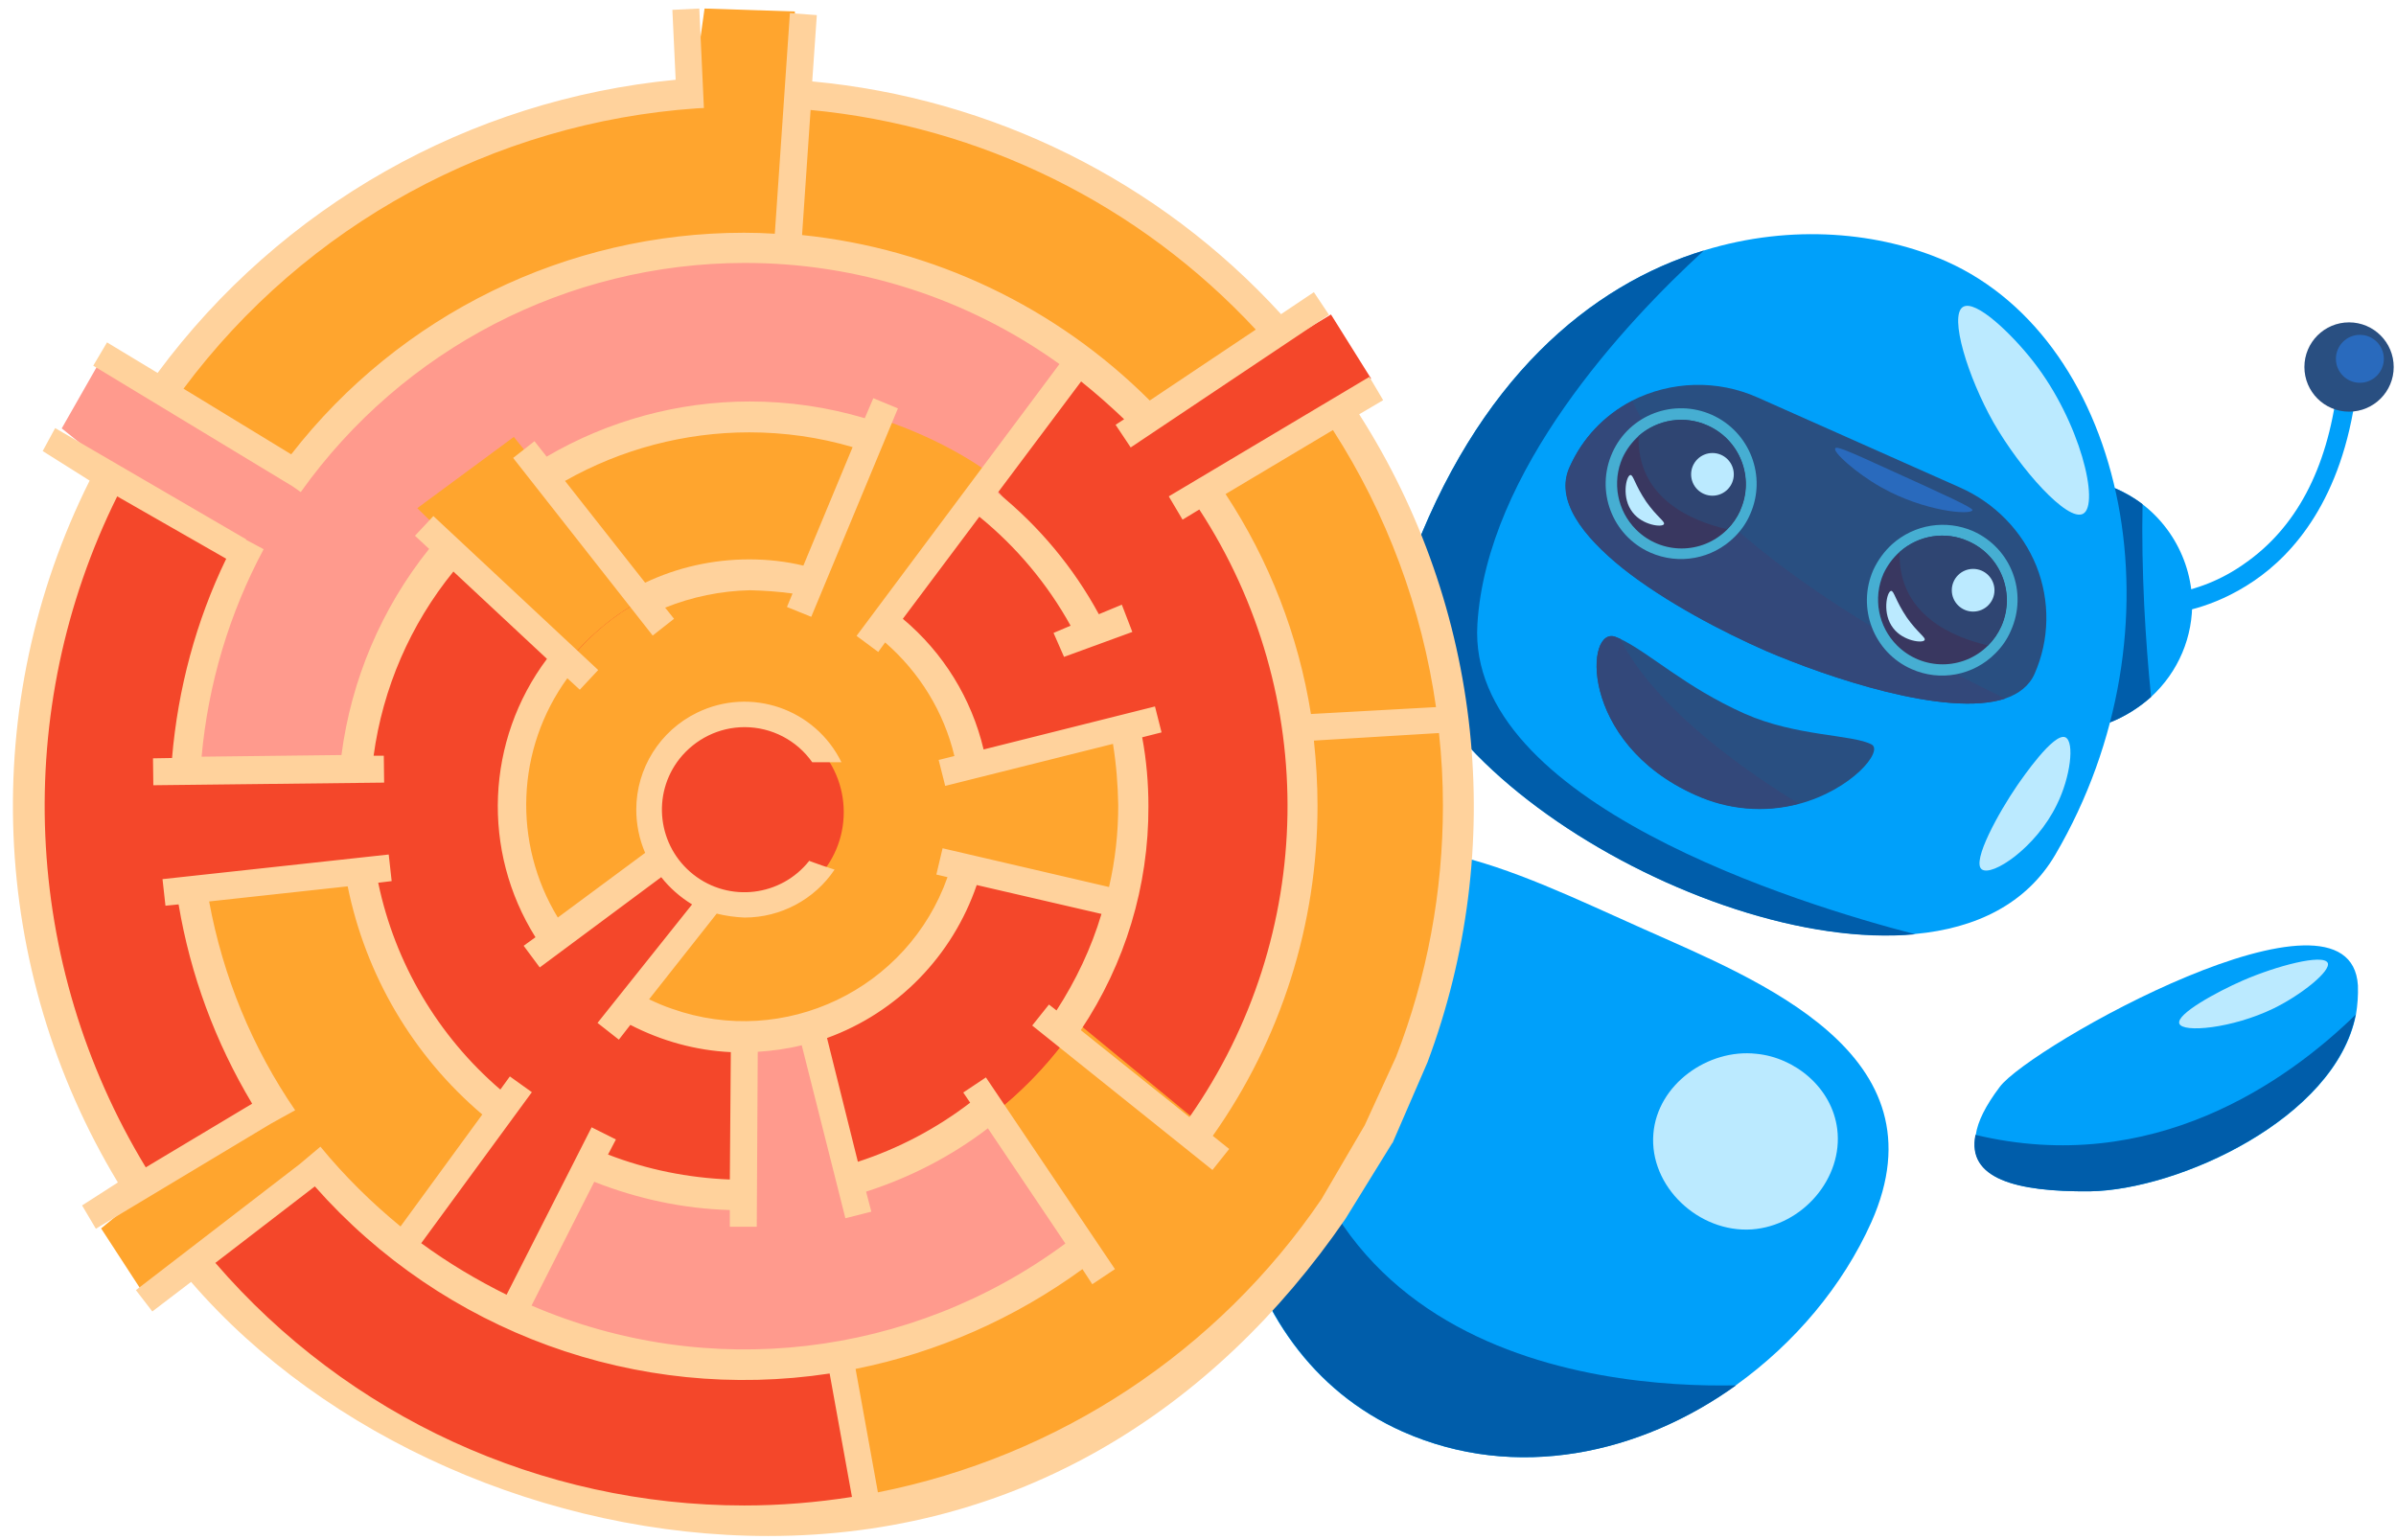 <?xml version="1.0" encoding="UTF-8"?> <!-- Generator: Adobe Illustrator 23.0.6, SVG Export Plug-In . SVG Version: 6.00 Build 0) --> <svg xmlns="http://www.w3.org/2000/svg" xmlns:xlink="http://www.w3.org/1999/xlink" id="Layer_2" x="0px" y="0px" viewBox="0 0 729.8 469.2" style="enable-background:new 0 0 729.8 469.2;" xml:space="preserve"> <style type="text/css"> .st0{fill:#00A0FA;} .st1{fill:#005DAA;} .st2{fill:#BBEAFF;} .st3{fill:#294F81;} .st4{fill:#33487A;} .st5{fill:#393760;} .st6{fill:#46AED2;} .st7{fill:#2F4572;} .st8{fill:#296ABD;} .st9{fill:#FFA52E;} .st10{fill:#F4472A;} .st11{fill:#FF9A8D;} .st12{fill:#FFD29C;} </style> <title>labirint</title> <path class="st0" d="M609.1,331.1c9-12.2,106.9-67.2,109.1-30.9c0.1,3-0.1,5.9-0.6,8.9l0,0c-6.2,31.6-54,53.4-81,53.8 c-22.6,0.2-37.5-3.9-34.8-17.2C602.4,341.6,604.8,336.8,609.1,331.1z"></path> <path class="st1" d="M717.5,309.1c-6.2,31.6-54,53.4-81,53.8c-22.6,0.2-37.5-3.9-34.8-17.2C655.7,358.6,696.7,329.4,717.5,309.1z"></path> <path class="st2" d="M709,293.3c1.1,2.4-7.9,9.7-16.5,13.9c-12.6,6.1-27.7,7.5-28.7,4.6s11.5-9.7,19.3-13.1 C693.4,294.2,707.6,290.5,709,293.3z"></path> <path class="st0" d="M392.1,274.5c24.7-32.4,69.4-8.9,108.3,8.4c35.4,15.8,92.4,38.1,69.6,89.4c-8.7,19.4-23.3,36.8-41.3,49.7 c-29.1,20.9-67,29.4-101.5,14.1c-55.7-24.8-64.6-99.1-42.4-149C386.8,282.6,389.2,278.4,392.1,274.5z"></path> <path class="st1" d="M392.1,274.5C373.3,412.8,486.9,422.9,528.8,422c-29.1,20.9-67,29.4-101.5,14.1 c-55.7-24.8-64.6-99.2-42.4-149.1C386.8,282.6,389.2,278.4,392.1,274.5z"></path> <path class="st2" d="M534.9,321c-14.6-1.6-30.1,9.3-31.3,24.4c-1.3,16,13.8,30.2,30,29.1c15.4-1.1,27.9-15.6,26-30.6 C558,331.3,546.7,322.1,534.9,321z"></path> <path class="st0" d="M353.3,234.6c9.3-2.3,18.5-2.1,27,2c33,15.6-54.6,85.8-69.3,89.6c-3.7,1-7.5,1.6-11.3,1.8 c-18.5,0.5-17.7-15.8-8-39.1C300.1,268.7,326.7,241.1,353.3,234.6z"></path> <path class="st1" d="M353.3,234.6c-45.1,49-53.2,79-53.6,93.4c-18.5,0.5-17.7-15.8-8-39.1C300.1,268.7,326.7,241.1,353.3,234.6z"></path> <path class="st2" d="M374.2,258.4c1.6,1.5-6.8,14.1-15.6,24.1c-15.8,17.8-36.1,30.3-38,28.1c-2.1-2.5,18.2-23.2,30.6-34.8 C355.1,272.3,372.1,256.6,374.2,258.4z"></path> <path class="st0" d="M644,148.6c13.8,5.8,23,19.1,23.7,34c0.4,11.3-4.2,22.1-12.5,29.7c-3.7,3.3-8,6-12.6,7.8 C642.6,220.1,619.5,185.2,644,148.6z"></path> <path class="st1" d="M644.1,148.7c3,1.3,5.9,2.9,8.5,4.9c-0.2,9.7,0,20,0.5,30.7c0.5,9.8,1.2,19.1,2.1,28c-3.7,3.3-8,6-12.6,7.8 C643.1,196.2,643.6,172.4,644.1,148.7z"></path> <path class="st0" d="M519,76.3c27-8.3,53.8-5.5,73.8,3.3c55.1,24.5,73.5,112.1,33.2,180.8c-8.8,15-24.2,22.4-42.6,24.1 C516.8,290.8,410.6,224,429,172.9C449.8,115.5,484.5,86.8,519,76.3z"></path> <path class="st0" d="M660.8,180.9c8.2-1.2,15.9-4.3,22.7-9.1c15.8-10.9,25.3-28.8,28.4-53.4l5.8,0.8c-4.3,33-19.2,49.6-31.1,57.7 c-13,8.9-24.9,9.9-25.4,9.9L660.8,180.9z"></path> <circle class="st3" cx="715.5" cy="111.8" r="13.6"></circle> <path class="st3" d="M497,122.1c12-6.1,26.1-6.5,38.4-1l61.6,27.4c10.6,4.7,19,13.3,23.3,24c4.2,10.6,4,22.4-0.6,32.8 c-1.6,3.6-4.8,6.1-9,7.5c-17.9,5.9-54.4-6.6-72.8-14.5c-12.8-5.6-30.6-14.8-43.7-25.2c-12.3-9.9-20.6-20.8-16.2-30.7 C481.9,133.6,488.6,126.5,497,122.1z"></path> <path class="st4" d="M497.2,122.2c19.1,40.3,77.9,73.5,113.6,90.6c-17.9,5.9-54.4-6.6-72.8-14.5c-12.8-5.6-30.6-14.8-43.7-25.2 c-12.3-9.9-20.6-20.8-16.2-30.7C481.9,133.6,488.6,126.5,497.2,122.2z"></path> <path class="st3" d="M492.3,194.1l1.2,0.5c9.3,4.5,19.6,14.6,37.9,22.8c15.8,7,33,6.3,38.7,9.4c3.6,2-6.1,13.8-22.2,18.1 c-10.5,2.8-21.6,1.8-31.5-2.7C480.6,226.2,482.8,189.9,492.3,194.1z"></path> <path class="st1" d="M519,76.3c-24,22-66.2,67.2-69,113.9c-3.3,54.2,98.5,85.4,133.4,94.4C516.8,290.8,410.6,224,429,172.9 C449.8,115.5,484.5,86.8,519,76.3z"></path> <path class="st2" d="M619.3,110.1c-6.4-8.2-17.5-19-21.4-16.6c-4.3,2.7,1.5,21.4,9.3,35.2c8.2,14.3,22.6,30.4,27.3,27.8 C639.6,153.7,633.7,128.5,619.3,110.1z"></path> <path class="st2" d="M629.1,224.6c-3.5-1.6-13.1,12.4-14.7,14.7c-5.5,8-13.9,23.1-10.8,25.5s16.6-6.6,22.9-19.7 C630.6,236.9,632,226,629.1,224.6z"></path> <path class="st5" d="M499.2,133c8.1-7.2,20.5-6.5,27.7,1.6c5.2,5.8,6.4,14,3.3,21.1c-1,2.2-2.3,4.1-4,5.8c-7.7,7.7-20.1,7.7-27.8,0 c-5.7-5.7-7.4-14.4-4.1-21.9C495.4,137,497.1,134.8,499.2,133z"></path> <path class="st6" d="M520.1,129.6c9.9,4.4,14.4,15.9,10,25.8c0,0,0,0.1,0,0.1c-1,2.2-2.3,4.1-4,5.8c-7.7,7.7-20.1,7.7-27.8,0 c-5.7-5.7-7.4-14.4-4.1-21.9c1.2-2.5,2.8-4.7,4.9-6.6C504.9,127.7,513.1,126.4,520.1,129.6L520.1,129.6z M521.5,126.4 c-11.6-5.2-25.2-0.1-30.4,11.5c-5.2,11.6-0.1,25.2,11.5,30.4c8.8,3.9,19,2,25.8-4.8c2-2,3.6-4.3,4.7-6.9 C538.2,145.1,533,131.6,521.5,126.4z"></path> <path class="st7" d="M520.1,129.6c9.9,4.4,14.3,16,9.9,25.8c0,0,0,0,0,0c-1,2.2-2.3,4.1-4,5.8c-10.5-2.4-27.4-9.3-26.9-28.4 C504.9,127.7,513.1,126.5,520.1,129.6z"></path> <circle class="st2" cx="521.6" cy="144.5" r="6.5"></circle> <path class="st2" d="M501.4,152.8c3.3,4.7,5.9,6.1,5.4,6.9c-0.6,1-6.5,0.3-9.5-3.6c-3.5-4.4-2-11.2-0.7-11.4 C497.5,144.6,497.9,147.6,501.4,152.8z"></path> <path class="st5" d="M578.6,168.2c8.1-7.2,20.5-6.5,27.7,1.6c5.2,5.8,6.4,14,3.3,21.1c-1,2.2-2.3,4.1-4,5.8 c-7.7,7.7-20.1,7.7-27.8,0c-5.7-5.7-7.4-14.4-4.1-21.9C574.9,172.2,576.5,170,578.6,168.2z"></path> <path class="st6" d="M599.6,164.9c9.9,4.4,14.4,16,10,25.9c-1,2.2-2.3,4.1-4,5.8c-7.7,7.7-20.1,7.7-27.8,0 c-5.7-5.7-7.4-14.4-4.1-21.9c1.2-2.5,2.8-4.7,4.9-6.6C584.4,163,592.6,161.7,599.6,164.9L599.6,164.9z M601,161.8 c-8.3-3.6-17.9-2.1-24.7,4c-2.4,2.2-4.3,4.8-5.7,7.8c-5.1,11.6,0.1,25.1,11.6,30.2c8.7,3.9,18.9,2,25.6-4.8c2-2,3.6-4.3,4.7-6.9 C617.7,180.5,612.6,167,601,161.8L601,161.8z"></path> <path class="st7" d="M599.6,164.9c9.9,4.4,14.3,16,9.9,25.9c0,0,0,0,0,0c-1,2.2-2.3,4.1-4,5.8c-10.5-2.4-27.4-9.3-26.9-28.4 C584.3,163,592.6,161.7,599.6,164.9z"></path> <circle class="st2" cx="601" cy="179.8" r="6.5"></circle> <path class="st2" d="M580.8,188.1c3.3,4.7,5.9,6.1,5.4,6.9c-0.6,1-6.5,0.3-9.5-3.6c-3.5-4.4-2-11.2-0.7-11.4 C576.9,179.9,577.3,182.9,580.8,188.1z"></path> <path class="st8" d="M575.5,143.1c17,7.7,25.5,11.6,25.3,12.3c-0.5,1.6-14.7,0.4-27.7-6.9c-8-4.5-14.9-10.9-14.1-11.9 C559.3,135.9,561.8,136.8,575.5,143.1z"></path> <circle class="st8" cx="718.8" cy="109.3" r="7.3"></circle> <path class="st4" d="M492.3,194.1l1.2,0.5c10.8,21.5,39.4,41.1,54.4,50.2c-10.5,2.8-21.6,1.8-31.5-2.7 C480.6,226.2,482.8,189.9,492.3,194.1z"></path> <path class="st9" d="M447.9,243.8c0,120.1-97.3,217.3-217.3,217.3S13.1,363.8,13.1,243.8S110.5,26.4,230.5,26.4 S447.9,123.7,447.9,243.8z"></path> <path class="st10" d="M59.6,385.9l39.7-29.9c0,0,57.8,74.3,156.8,59.3l8.7,47.5C264.8,462.7,142.1,482.2,59.6,385.9z"></path> <path class="st9" d="M243.1,28.4c-4.6-0.3-9.3-0.5-14-0.5C158.3,27.8,92,62.2,51.3,120l38.2,22.4c0,0,35-66,149.5-68.1L243.1,28.4z"></path> <polygon class="st9" points="214.6,2.6 242.1,3.5 243.1,35.7 209.7,37.7 "></polygon> <path class="st11" d="M36.5,145.6l43.7,25.1L95.7,144l-42.5-25.9C46.9,126.9,41.4,136.1,36.5,145.6z"></path> <polygon class="st11" points="29.8,111.2 18.8,130.5 42,149.1 59.1,124.8 "></polygon> <path class="st10" d="M62.1,284.2c-0.9-4.3-1.4-8.6-1.7-13l65.6-5.9l-4.1-31.7c0,0-44.3,0.7-60,0.7c2.6-21.1,6.6-42,12-62.5 c0,0-21-13.5-38.3-24.5C2.3,214.8,6.2,294.8,46,358.7l40-23.4C85.9,335.3,70.4,323.5,62.1,284.2z"></path> <circle class="st11" cx="229" cy="245.4" r="169.9"></circle> <path class="st9" d="M96.2,355.9l-12.4-16.5c0,0-20.4-42.4-23.3-68.2l49.2-4c0,0,15.5,48,44.8,70.2l-30.9,40.2L96.2,355.9"></path> <polygon class="st9" points="30.8,374.2 42.9,392.8 67.3,376 52.4,356.4 "></polygon> <path class="st10" d="M382.4,174.9c-2.5-6.2-5-11.7-7.6-16.8c-10.7-17.9-24.6-33.6-40.9-46.5c-1.4-0.5-2.1-0.7-2.1-0.7L302.4,148 c20.6,21.1,40.7,74.3,40.7,74.3c7.8,50-13.9,90.3-15.5,92.3s38.2,27.9,38.2,27.9C398.9,307,405.6,232.7,382.4,174.9z"></path> <polygon class="st10" points="405.4,95.8 417.6,115.3 360.7,158.7 342,134 "></polygon> <polyline class="st9" points="295.8,322.4 341.2,393.5 380.8,354.9 316.9,302.3 "></polyline> <path class="st10" d="M348.3,245.3c0,66-53.5,119.4-119.4,119.4s-119.4-53.5-119.4-119.4S163,125.9,228.9,125.9 C294.9,125.9,348.3,179.4,348.3,245.3z"></path> <path class="st9" d="M167.4,144.5l29.4,37.7c0,0,24.7-10.8,48-5.2l20.6-44.8C265.3,132.1,215.9,116.1,167.4,144.5z"></path> <polygon class="st11" points="228,378.6 227.4,315.9 248.6,314 262.9,375.2 "></polygon> <path class="st10" d="M45.6,234.7c2.5-0.5,76.3-1.1,76.3-1.1l4.1,31.7l-78.9,8.5"></path> <path class="st10" d="M161.1,327.2c0,0-38.7,53.4-37.5,53.4s35.4,19.6,35.4,19.6l27.4-58.7"></path> <path class="st9" d="M293.7,235.7l52.7-12.2c0,0,4,28.2-5.7,50.8l-53.4-10.7"></path> <path class="st9" d="M196.4,182.3l-39.9-49.2l-29.4,21.7l46.8,45.7C180.1,193,187.8,186.8,196.4,182.3z"></path> <path class="st10" d="M344.7,274.6l-47.4-8.9c0,0-13.4,36.6-47.5,48l10.5,46.9C301.9,349.2,334.1,316.3,344.7,274.6z"></path> <path class="st9" d="M299.9,245.3c0,39.2-31.8,71-70.9,71c-39.2,0-71-31.8-71-70.9c0-39.2,31.7-70.9,70.9-71 C268.1,174.4,299.8,206.2,299.9,245.3z"></path> <circle class="st10" cx="227.9" cy="247.4" r="29.1"></circle> <path class="st10" d="M158.6,293.5c0,0,42.8-33,43.3-31.5s13.4,12.4,13.4,12.4l-32,44.4"></path> <path class="st9" d="M267.2,127.3l-21.5,55.8L269,195l33.6-50C292.4,137.4,279.6,131.3,267.2,127.3z"></path> <path class="st12" d="M247.1,187.9l26.4-63.5l-7.5-3.1l-2.6,6.1c-11.4-3.4-23.1-5.1-35-5.1c-21.8,0-43.1,5.8-61.9,16.8l-3.7-4.7 l-6.5,5.1l42.5,54.1l6.5-5.1l-2.7-3.4c8.2-3.3,17-5.1,25.8-5.3c4.3,0.1,8.7,0.4,13,1l-1.7,4.1L247.1,187.9z M228.2,170.4 c-11,0-21.8,2.4-31.7,7.1l-24.4-31c17.1-9.7,36.5-14.8,56.1-14.8c10.7,0,21.3,1.5,31.5,4.5l-15,36.1 C239.3,171,233.8,170.4,228.2,170.4z"></path> <path class="st12" d="M415.3,343.6l8.8,4.7l10.7-24.7c24.5-65.4,16.8-138.6-20.8-197.4l7.3-4.3l-4.2-7.1l-61.1,36.4l4.2,7.1l5.1-3.1 c36.9,56.5,35.7,129.8-3,185.1l-33.1-26.5c13.5-20.2,20.7-43.9,20.6-68.2c0-7-0.6-14.1-1.9-21l5.9-1.5l-2-7.9l-52.2,13.1 c-3.7-15.6-12.3-29.5-24.6-39.8l23.3-31.1c11.3,9.2,20.7,20.4,27.8,33.2l-5.2,2.2l3.2,7.3l20.8-7.6l-3.2-8.3l-7,2.9 c-7.7-14.2-18.2-26.8-30.8-37l25.4-33.9c4.5,3.6,8.9,7.5,13.1,11.5l-2.6,1.7l4.6,6.9l60.4-40.4l-4.6-6.9l-10,6.7 c-37.1-40.6-88-65.8-142.8-70.9l1.4-20.2l-8.2-0.6L236,71.2c-3.1-0.2-6.3-0.3-9.4-0.3c-53.9,0-104.8,24.9-137.9,67.5l-32.8-20 C93.1,68.5,150.2,37.3,212.3,33l0,0l2.1-0.1L213,2.6L204.8,3l1,21.3c-62.9,6-120.2,38.5-157.8,89.3l-15.4-9.3l-4.2,7.1l60.8,36.8 l2.4,1.7c31.1-43.7,81.4-69.7,135-69.8c34.5-0.1,68.1,10.7,96.1,30.8l-61.8,82.8l6.6,4.9l2.1-2.9c10.5,9.1,17.9,21.2,21.1,34.6 l-4.8,1.2l2,7.9l51.1-12.8c1,6.2,1.5,12.5,1.6,18.7c0,8.4-0.9,16.7-2.8,24.9l-50.7-11.8l-1.9,8l3.4,0.8 c-12.1,34.2-49.7,52.2-83.9,40.1c-2.4-0.8-4.7-1.8-7-2.9l20.6-26.1c2.8,0.7,5.7,1.1,8.5,1.2c11,0,21.3-5.5,27.4-14.6 c-2.5-0.8-4.9-1.6-7.3-2.5c-0.1,0-0.2-0.1-0.4-0.2c-8.6,10.9-24.4,12.8-35.3,4.2c-10.9-8.6-12.8-24.4-4.2-35.3 c4.8-6,12-9.6,19.8-9.6c8.2,0,15.9,4,20.6,10.7h8.9c-8-16.3-27.6-23.1-44-15.1c-11.3,5.5-18.5,17-18.5,29.5c0,4.5,0.9,9,2.7,13.2 l-26.6,19.7c-13.8-22.7-12.7-51.4,2.9-72.9l3.8,3.5l5.6-6l-50.2-46.9l-5.6,6l4.3,4c-14.5,18.1-23.7,39.8-26.7,62.8l-42.6,0.5 c2-22.1,8.4-43.6,18.9-63.2l-5.4-2.9l0.1-0.1l-58.2-33.9l-3.8,7l14.3,9c-34,68-30.7,148.7,8.6,213.8L25,367.2l4.2,7.1l53.3-32 l7.4-4.1c-13.1-19.1-22-40.8-26.2-63.6l42.2-4.6c5.5,27.1,19.9,51.6,41,69.5L122,373.6c-8.9-7.3-17.1-15.4-24.4-24.3l-6.3,5.3 l-49.9,38.4l5,6.5l11.8-9C99,437.8,166.7,467.9,234,467.9c75.9,0,135.8-38.4,175.8-96.6l14.2-23l-8.4-5.4l-13.1,22.4 c-31.6,46.4-80.1,78.4-135.1,89.3l-6.8-37.6c25-5,48.5-15.4,69.1-30.4l3,4.6l6.9-4.6l-39.3-58.4l-6.9,4.6l2.1,3.1 c-10.3,7.9-21.9,14-34.2,18l-9.4-37.7c21.5-7.8,38.2-25,45.6-46.6l38,8.8c-3.1,10.4-7.8,20.3-13.7,29.4l-2.3-1.8l-5.1,6.4l54.9,44 l5.1-6.4l-5-4c20.8-29.4,31.9-64.5,31.9-100.5c0-6.7-0.4-13.3-1.1-19.9l38.1-2.3c0.8,7.3,1.2,14.7,1.2,22.1 c0,26.2-4.8,52.2-14.3,76.6L415.3,343.6z M244.3,71.6l2.6-38.1c51.9,4.9,100.1,28.7,135.6,66.9L350.2,122 C321.7,93.5,284.3,75.7,244.3,71.6L244.3,71.6z M162,332.7l-6.7-4.8l-2.9,4c-19-16.3-32.1-38.5-37.2-63l4.1-0.5l-0.9-8.1l-68.9,7.5 l0.9,8.1l4-0.4c3.6,21.5,11.2,42,22.4,60.7l-32.4,19.4c-37.7-62.1-41-139.3-8.7-204.4l33.2,19c-9.2,19-14.7,39.6-16.5,60.7l-5.8,0.1 l0.1,8.2l70.3-0.8l-0.1-8.2h-3.1c2.8-20.6,11.2-40,24.3-56.1l28.5,26.6c-18.6,24.8-20,58.5-3.5,84.8l-3.6,2.6l4.9,6.6l37-27.5 c2.6,3.3,5.8,6.1,9.4,8.3L182,311.6l6.5,5.1l3.5-4.5c9.5,4.9,19.9,7.8,30.6,8.3l-0.3,38.8c-12.7-0.5-25.2-3-37.1-7.6l2.4-4.6 l-7.4-3.7l-25.9,51c-9.1-4.5-17.8-9.7-26-15.7L162,332.7z M226.7,458.6c-61.9,0-120.7-27-161.1-73.9l30.3-23.3 c39.2,44.4,98.2,65.9,156.8,57l6.8,37.6C248.6,457.7,237.6,458.6,226.7,458.6z M257.5,371.1l7.9-2l-1.6-6.1 c13.4-4.3,26-10.8,37.1-19.3l23.6,35.1c-47,34.8-108.9,42-162.6,18.9l19.1-37.7c13.2,5.2,27.1,8.2,41.3,8.6v5.1h8.2l0.3-53.3 c4.5-0.3,9-0.9,13.4-2L257.5,371.1z M399.3,217.5c-3.8-23.9-12.7-46.8-26-67l32.7-19.5c16.4,25.5,27.1,54.3,31.4,84.4L399.3,217.5z"></path> </svg> 